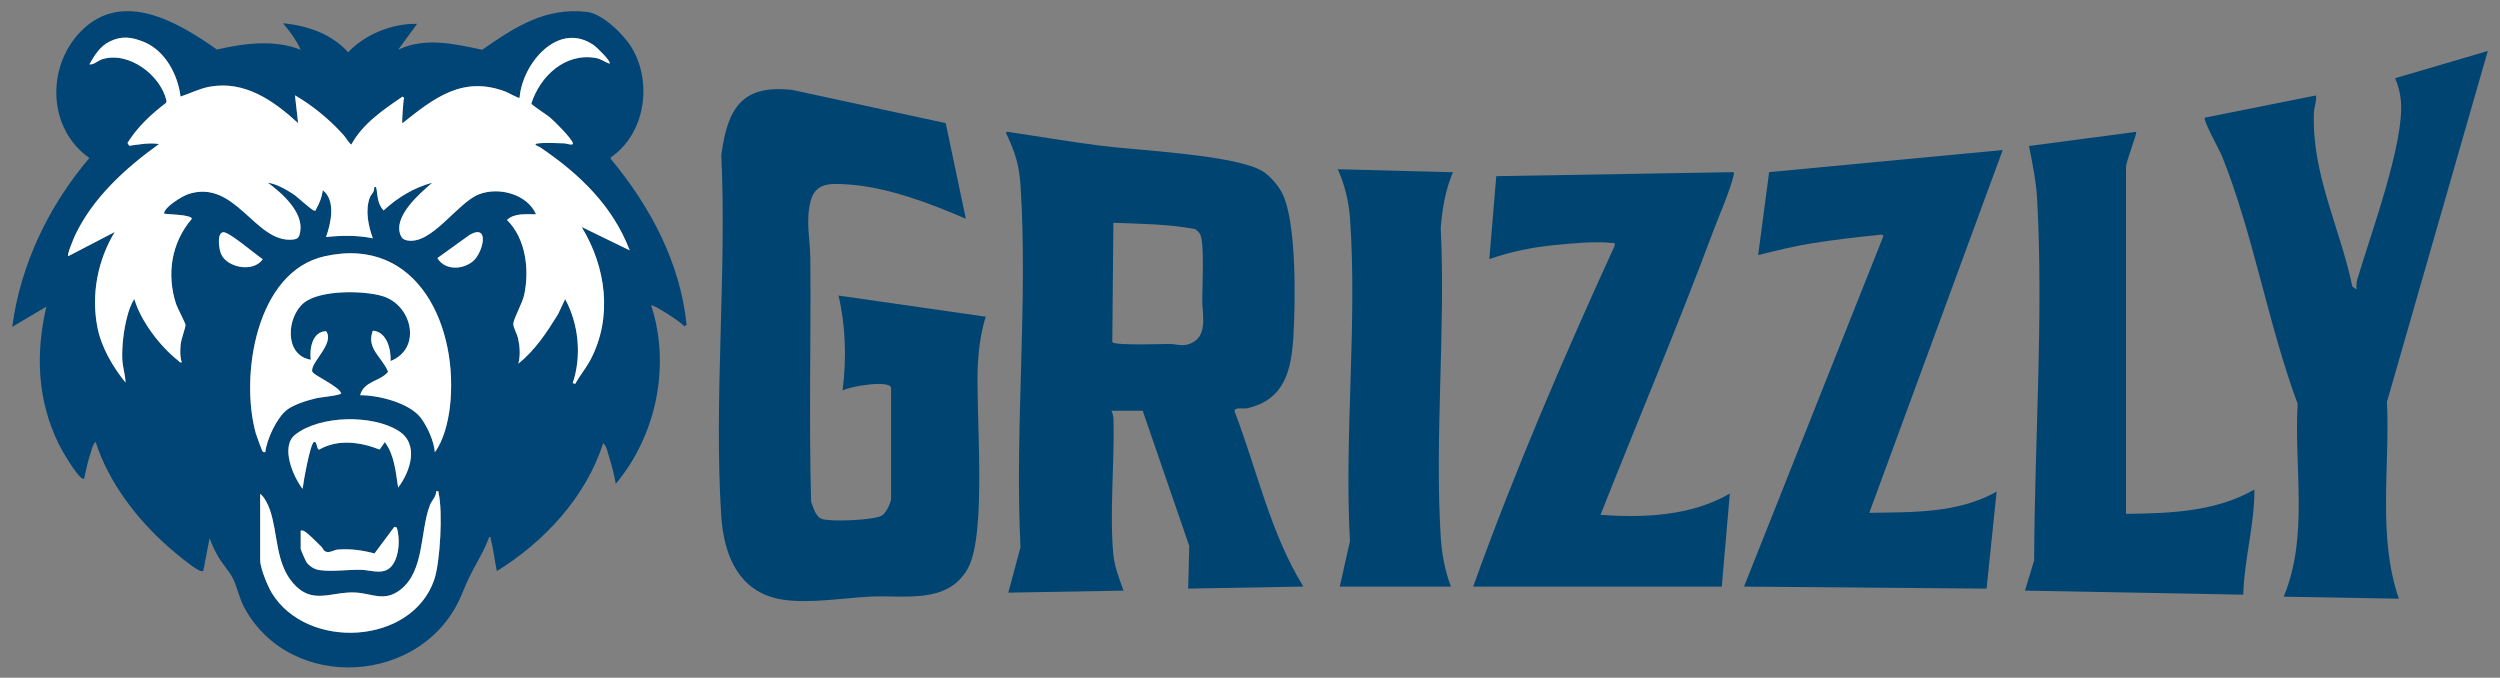 <svg viewBox="0 0 1920 520.51" version="1.1" xmlns="http://www.w3.org/2000/svg" id="Layer_1">
  
  <rect x="0" y="0" width="1920" height="520.51" fill="#808080" stroke="none"/>
  
  <defs>
    <style>
      .st0 {
        fill: #fff;
      }

      .st1 {
        fill: #004472;
      }

      .st2 {
        fill: #004576;
      }
    </style>
  </defs>
  <path d="M230.93,38.22c-3.4-7.54-8.28-14.14-13.6-20.39,18.6,1.82,37.35,8.15,50.05,22.32,13-13.88,34.04-22.26,52.96-21.85l-14.57,19.92c20.67-9.92,43.26-4.48,64.58-.01,24.88-17.31,48.53-32.87,80.59-29.03,12.04,1.44,28.4,17.61,34.42,27.78,15.95,26.96,9.99,66.05-16.31,83.9l.09,1.29c30.24,36.3,53.4,79.69,58.19,127.42l-1.94,1c-2.01-3.21-23.95-17.14-25.27-16.04,15.07,46.51,3.96,99.87-27.2,137.01-1.27-7.43-3.33-14.94-5.58-22.12-.89-2.83-1.69-7.37-4.13-8.97-13.33,41.46-45.18,75.6-81.63,98.15-1.71-7.8-2.49-16.47-4.58-24.12-.27-1,.18-2.4-1.25-2.11-2.3,6.25-5.37,12.32-8.59,18.14-5.79,10.48-7.78,14.4-12.34,25.56-28.75,70.52-132.27,76.37-167.44,10.05-3.78-7.12-5.33-15.79-8.73-22.37-2.59-5.01-7.87-10.72-11.05-16.16-2.53-4.34-4.86-9.54-6.65-14.25l-4.85,25.26c-1.68.27-2.82-.35-4.22-1.12-5.7-3.11-17.25-12.77-22.47-17.37-24.22-21.35-46.06-49.7-55.91-80.63-1.67.71-2.63,4.38-3.18,6.04-2.25,6.84-4.25,14.53-5.56,21.64-.29,1.14-1.28.44-1.95.03-4.5-2.79-15-20.68-17.65-26.08-16.53-33.6-17.98-69.43-9.55-105.61l-26.22,15.54c6.34-48,28.16-93.08,59.26-129.73-32.15-22.42-33.19-70.12-6.45-97.32,31.73-32.28,74.46-7.15,104.36,14.06,20.88-4.75,43.97-7.96,64.38.18ZM138.62,74.18c-2.08-16.9-11.77-35.4-28.39-42.07-9.36-3.75-16.78-4.75-26.05-.22-7.4,3.62-11.64,10.61-15.53,17.51,3.24.56,6.59-2.89,9.72-3.89,20.31-6.47,45.16,12.12,49.54,32.13l-.43,1.38c-11.35,8.6-22,18.58-29.6,30.74l1.34,2.18c7.48-.97,15.36-2.57,22.87-1.33-25.57,18.35-51.04,41.46-64.61,70.47-.52,1.12-6.95,16.18-4.87,15.53l35.48-18.45c-13.14,21.82-18.17,47.93-13.32,73.07,2.99,15.47,11.81,30.44,21.58,42.56-.09-5.93-2.22-11.99-2.47-17.93-.42-9.84,1.16-22.87,3.67-32.36,1.18-4.47,2.95-10.14,5.6-13.83,4.91,16.91,19.72,36.25,33.51,47.13.98.77,1.25,1.88,2.92,1.44-1.43-3.8-1.27-8.98-.96-13.09.34-4.55,3.81-13.16,3.81-15.57,0-1.47-6.2-12.96-7.21-16.05-7.47-22.88-3.65-47.24,12.12-65.56-.76-3.26-18.39-3.27-21.39-3.91-.01-5.1,14.34-13.65,18.91-15.1,36.09-11.51,51.01,37.7,79.76,35.03,4.16-.39,5.08-1.65,5.85-5.77,2.83-15.2-13.83-29.81-24.82-37.94,6.47.88,14.22,5.26,19.74,8.92,3.12,2.07,13.91,12.18,15.74,12.48,1.88.31,1.23-.48,1.7-1.27,2.57-4.35,4.38-9.31,5.09-14.31,10.09,7.83,6.28,25.31,2.44,35.94,12.06-1.33,24.04-1.45,35.96.97-3.48-9.4-5.98-21.36-2.42-31.08.95-2.6,3.82-4.5,3.4-7.78,1.43-1.61,1.72.15,1.91,1.47.86,5.88.95,11.24,5.37,16.01,10.49-9.87,23.61-17.68,37.41-21.35-9.58,8.22-30.32,25.97-24.37,40.39.97,2.34,2.38,3.42,4.9,3.92,18.85,3.76,38.48-28.73,55.19-35.33,15.25-6.02,37.14-.24,43.96,15.29-7.43.13-16.59-1.15-22.33,4.38,14.55,14.3,17.41,38.54,13.14,57.86-1.33,6-8.15,18.05-8.27,21.93-.08,2.72,2.91,7.85,3.59,10.85,1.44,6.36,1.94,13.34.28,19.65,12.95-10.33,21.88-24.08,30.5-38l5.43-11.55c10.49,19.35,12.79,43.69,5.83,64.6l1.94.49c3.53-6.52,8.41-12.17,11.84-18.78,17.01-32.71,11.77-70.98-6.97-101.71l36.92,17.97c-13.14-34.46-38.87-58.84-68.69-79.06-.86-.58-6.58-2.45-1.78-3.06,5.38-.68,14.75-.25,20.47-.04,1.22.04,7.29,2.26,6.26-.42-1.56-4.07-13.64-16.18-17.47-19.46-1.98-1.7-14.2-9.65-14.36-10.64,6.71-20.99,25.85-39.15,49.38-35.08,4.35.75,6.79,3,10.63,4.42,1.73-1.67-10.05-12.8-11.74-14-27.44-19.44-55.26,13.91-57.26,40.24-.6.61-8.75-3.98-10.43-4.63-32.92-12.68-54.94,4.51-79.45,24.07-.95.02.71-16.13.77-17.72.04-1,1.31-1.36-.78-2.67-14.84,10.16-30.57,20.73-39.37,36.9-2.43-2.01-4.17-5.45-6.29-7.78-10.72-11.79-23.16-22.06-36.95-30.1l2.43,21.37c-18.91-17.33-41.12-32.99-68.25-27.93-7.7,1.44-14.75,5.14-22.11,7.52ZM171.3,178.35c-5,.94-3.02,13.19-1.49,16.73,4.58,10.54,24.91,14.45,31.95,3.98-5.04-3.16-26.21-21.51-30.46-20.71ZM363.72,200.17c7.32-6.69,12.52-28.5-2.88-19.88l-24.91,17.9c5.73,9.78,20.04,9.08,27.79,1.98ZM333.95,347.25c6.73-8.86,10.24-23.59,11.53-34.62,7.05-60.14-23.74-132.04-96.33-115.77-52.66,11.81-64.87,92.03-52.74,135.83.5,1.82,4.78,13.59,5.35,14.08.7.61,1.08.57,1.95.47,1.12-9.8,8.75-26.32,16.61-32.47,5.35-4.18,16.33-7.52,23.02-9.04,2.45-.56,18.7-2.17,18.66-3.67-2.04-5.71-21.38-13.78-22.2-16.72-1.85-6.62,17.56-21.62,10.61-30.96-10.51.16-12.88,13.42-11.72,21.93-20.7-3.47-18.61-32.9-5.34-43.72,12.36-10.08,45.85-9.62,60.54-5.15,22.68,6.9,30.35,40.21,6.03,49.85.46-8.92-2.85-22.55-13.58-23.3-5.39,13.63,7.45,20.61,11.7,31.54-5.73,7.34-18.61,7.04-21.45,17.99,14.12-.03,38.19,5.91,46.86,17.76,4.94,6.75,9.86,17.66,10.48,25.97ZM305.78,374.46c9.44-12.53,16.37-33.39.3-43.56-20.07-12.69-60.41-12.02-79.35,2.91-11.46,9.03-1.79,31.95,5.67,41.61.43-4.49,5.87-35.15,8.75-35.96,2.57-.72,1.79,5.39,3.91,5.84,14.54-8.31,31.5-5.92,46.52-.08l3.98-5.74c7.49,10.21,8.27,22.93,10.22,34.96ZM199.84,379.32v51.02c0,5.83,5.73,19.84,8.94,25.08,27.03,44.19,107.31,40.06,124.66-10.04,4.71-13.59,6.69-52.9,3.41-66.54-.35-1.47.69-1.71-1.91-1.46.15,4.13-3.29,6.87-4.67,10.41-7.84,20.2-3.98,50.94-23.06,65.37-12.19,9.21-21.3,2.65-33.95,1.93-18.79-1.07-33.21,10-48.16-7.23-13.55-15.61-11.52-37.78-17.73-56.12-1.32-3.91-4.2-10.01-7.51-12.41ZM230.94,407.5v14.09c0,.55,3.82,9.24,4.42,10.16,1.45,2.2,4.73,4.59,7.22,5.41,7.76,2.55,25.15.18,34.56.43,8.51.23,18.7,4.96,24.75-4.32,4.9-7.52,5.26-19.67,2.9-28.07l-1.92-.6-15.26,20.46c-9.41-2.48-18.19-3.7-28.01-2.99-2.81.21-5.06,1.95-7.71,1.9-3.54-.07-3.46-2.53-5.35-4.34-3.08-2.95-8.94-9.12-12.15-11.2-1.2-.78-1.93-1.19-3.45-.92Z" class="st2"></path>
  <path d="M333.95,347.25c-.61-8.31-5.54-19.23-10.48-25.97-8.67-11.85-32.74-17.8-46.86-17.76,2.84-10.95,15.72-10.66,21.45-17.99-4.25-10.93-17.09-17.9-11.7-31.54,10.73.75,14.04,14.38,13.58,23.3,24.32-9.64,16.65-42.95-6.03-49.85-14.69-4.47-48.18-4.93-60.54,5.15-13.27,10.83-15.36,40.25,5.34,43.72-1.16-8.51,1.21-21.77,11.72-21.93,6.95,9.34-12.47,24.34-10.61,30.96.82,2.94,20.16,11.01,22.2,16.72.03,1.5-16.22,3.11-18.66,3.67-6.7,1.52-17.68,4.86-23.02,9.04-7.86,6.15-15.48,22.67-16.61,32.47-.87.11-1.25.15-1.95-.47-.57-.49-4.85-12.26-5.35-14.08-12.13-43.8.08-124.02,52.74-135.83,72.59-16.28,103.39,55.63,96.33,115.77-1.29,11.03-4.81,25.76-11.53,34.62Z" class="st0"></path>
  <path d="M199.84,379.32c3.31,2.41,6.19,8.5,7.51,12.41,6.21,18.34,4.18,40.51,17.73,56.12,14.95,17.23,29.37,6.16,48.16,7.23,12.65.72,21.76,7.28,33.95-1.93,19.08-14.42,15.22-45.17,23.06-65.37,1.38-3.54,4.81-6.28,4.67-10.41,2.6-.25,1.56,0,1.91,1.46,3.28,13.64,1.3,52.96-3.41,66.54-17.35,50.09-97.63,54.23-124.66,10.04-3.2-5.24-8.94-19.25-8.94-25.08v-51.02Z" class="st0"></path>
  <path d="M305.78,374.46c-1.95-12.03-2.72-24.75-10.22-34.96l-3.98,5.74c-15.02-5.84-31.98-8.23-46.52.08-2.11-.45-1.34-6.56-3.91-5.84-2.88.81-8.32,31.47-8.75,35.96-7.46-9.66-17.12-32.58-5.67-41.61,18.94-14.93,59.27-15.6,79.35-2.91,16.07,10.16,9.14,31.02-.3,43.56Z" class="st0"></path>
  <path d="M230.94,407.5c1.51-.26,2.25.14,3.45.92,3.21,2.09,9.07,8.26,12.15,11.2,1.89,1.81,1.81,4.27,5.35,4.34,2.65.05,4.9-1.69,7.71-1.9,9.82-.72,18.6.51,28.01,2.99l15.26-20.46,1.92.6c2.36,8.4,2,20.55-2.9,28.07-6.05,9.28-16.24,4.55-24.75,4.32-9.41-.25-26.8,2.13-34.56-.43-2.5-.82-5.78-3.21-7.22-5.41-.6-.91-4.42-9.6-4.42-10.16v-14.09Z" class="st0"></path>
  <path d="M363.72,200.17c-7.75,7.09-22.07,7.79-27.79-1.98l24.91-17.9c15.39-8.62,10.19,13.19,2.88,19.88Z" class="st0"></path>
  <path d="M171.3,178.35c4.25-.8,25.43,17.55,30.46,20.71-7.04,10.47-27.37,6.56-31.95-3.98-1.54-3.53-3.52-15.79,1.49-16.73Z" class="st0"></path>
  <path d="M853.54,315.46c1.14,2.33,1.58,4.25,1.64,6.9.83,33.12-3.19,72-.08,104.08.85,8.74,4.81,18.88,7.75,27.16l-88.48,1.55,9.37-34.86c-4.55-91.03,5.85-187.61.02-277.99-.95-14.74-3.95-24.88-10.15-37.98-.56-1.19-1.77-3.02,0-3.11,23.83,3.5,47.68,7.64,71.58,10.69,28.3,3.61,104.06,6.98,124.65,19.7,5.31,3.28,11.79,10.82,14.68,16.37,11.49,22.06,10.37,84.65,8.78,110.88-1.58,25.95-7.01,48.22-35.36,54.67-3.29.75-10.48-1.31-9.7,2.65,17.23,44.83,27.33,93.23,52.75,134.31l-88.47,1.56.85-32.67-35.78-103.92h-24.06ZM855.08,171.09l-.85,91.66c2.24,2.74,37,1.44,43.61,1.42,6.58-.02,11.36,2.81,18.64-1.41,11.05-6.41,6.84-22.39,6.84-31.83,0-9.99,1.88-44.81-1.66-51.11-.91-1.62-2.36-2.86-3.88-3.88-20.28-3.9-41.87-4.03-62.7-4.84Z" class="st1"></path>
  <path d="M684.34,297.61c-1.8-5.84-31.41-1.02-37.25,2.32,3.07-24.06,2.48-49.25-3.11-72.94l113.06,16.24c-3.48,11.09-5.37,24.07-6.02,35.69-2.05,36.4,7.52,131.19-7.97,158.13-15.69,27.29-48.93,19.82-75.08,21.16-22.04,1.13-54.31,6.77-74.91.53-28.47-8.62-37.5-36.21-39.19-63.26-5.63-89.95,4.35-185.79.1-276.35,4.73-35.72,15.56-54.5,54.65-50.04l117.68,25.49,15.47,73.42c-27.42-11.83-60.7-24.52-90.82-26.36-13.16-.81-24.93-1.61-28.54,13.33-3.71,15.34-.22,28.79-.09,43.25.56,62.39-1.12,124.83.62,187.2,1.83,4.61,3.3,11.49,8.53,13.2,6.83,2.23,39.26.95,45.72-2.59,3.12-1.71,7.16-9.98,7.16-13.02v-85.37Z" class="st1"></path>
  <path d="M1910.63,39.16l-77.44,269.47c2.39,49.8-7.34,103.63,9.14,151.17l-88.46-1.55c19.42-46.47,7.81-98.92,10.73-148.1-22.61-60.79-34.14-130.56-58.1-190.26-1.65-4.11-14.88-27.86-13.18-29.51l85.37-17.07c.58,4.51-1.44,8.7-1.61,13.12-1.76,47.58,19.97,87.9,29.52,133.61l3.14,2.28c-.08-2.64-.05-5.26.7-7.84,10.09-34.27,36.37-104.94,33.43-137.28-.51-5.57-2.13-12.02-4.43-17.14l71.19-20.91Z" class="st1"></path>
  <path d="M1538.08,115.22l-102.46,278.61c33.09-.52,67.97.56,97.8-16.28l-7.74,74.52-186.28-1.57,107.1-269.32c-.55-1.66-3.72-.69-5.21-.56-15.54,1.4-34.23,3.77-49.67,6.22-14.01,2.23-27.64,5.66-41.36,9.08l8.43-63.73,179.38-16.97Z" class="st1"></path>
  <path d="M1131.4,450.5c31.91-88.96,69.34-175.73,108.6-261.63.47-3.11-.11-1.99-2.25-2.26-11.87-1.53-31.13.36-43.49,1.56-17.31,1.69-34.12,5.06-50.45,10.84l5.33-63.73,180.16-3.03c2.37-.18,2.74-.3,2.17,2.17-2.83,12.38-11.05,30.65-15.75,43.26-27.29,73.15-57.85,145.12-86.53,217.72,33.63,2.39,69.51.89,99.32-16.31l-6.19,71.4h-190.93Z" class="st1"></path>
  <path d="M1632.78,394.62c33.59-.31,68.77-1.58,98.58-18.62.2,26.8-7.8,53.64-8.54,80.72l-167.65-3.12,7.06-23.2c.31-90.3,7.25-187.11,2.31-277.22-.75-13.75-3.57-27.62-6.28-41.06l82.27-10.86c1.04.95-7.75,22.63-7.75,27.16v266.21Z" class="st1"></path>
  <path d="M1028.95,450.5l7.82-34.87c-4.5-81.03,5.8-168.17,0-248.48-.89-12.28-4.19-26.1-9.39-37.18l88.49,2.32c-5.86,13.58-8.13,27.88-9.38,42.6,3.78,77.95-4.76,160.2,0,237.64.78,12.59,3.31,26.28,7.83,37.97h-85.37Z" class="st1"></path>
  <path d="M138.62,74.18c7.36-2.38,14.41-6.09,22.11-7.52,27.13-5.06,49.34,10.6,68.25,27.93l-2.43-21.37c13.79,8.05,26.22,18.31,36.95,30.1,2.12,2.33,3.86,5.78,6.29,7.78,8.8-16.17,24.53-26.75,39.37-36.9,2.09,1.31.82,1.67.78,2.67-.06,1.59-1.72,17.75-.77,17.72,24.5-19.56,46.53-36.75,79.45-24.07,1.68.65,9.83,5.24,10.43,4.63,1.99-26.33,29.82-59.69,57.26-40.24,1.69,1.2,13.47,12.33,11.74,14-3.84-1.43-6.28-3.67-10.63-4.42-23.53-4.07-42.67,14.08-49.38,35.08.16.99,12.38,8.94,14.36,10.64,3.83,3.28,15.91,15.39,17.47,19.46,1.03,2.68-5.05.47-6.26.42-5.72-.21-15.08-.64-20.47.04-4.8.61.92,2.48,1.78,3.06,29.82,20.22,55.55,44.6,68.69,79.06l-36.92-17.97c18.74,30.73,23.98,69,6.97,101.71-3.44,6.61-8.31,12.26-11.84,18.78l-1.94-.49c6.96-20.91,4.66-45.25-5.83-64.6l-5.43,11.55c-8.62,13.92-17.55,27.67-30.5,38,1.66-6.31,1.17-13.29-.28-19.65-.68-3-3.67-8.13-3.59-10.85.12-3.88,6.94-15.93,8.27-21.93,4.27-19.32,1.41-43.56-13.14-57.86,5.74-5.53,14.9-4.25,22.33-4.38-6.82-15.53-28.71-21.31-43.96-15.29-16.71,6.6-36.34,39.09-55.19,35.33-2.52-.5-3.94-1.58-4.9-3.92-5.95-14.42,14.79-32.17,24.37-40.39-13.8,3.67-26.92,11.48-37.41,21.35-4.42-4.76-4.51-10.13-5.37-16.01-.19-1.32-.48-3.07-1.91-1.47.41,3.28-2.46,5.19-3.4,7.78-3.55,9.72-1.06,21.68,2.42,31.08-11.92-2.43-23.9-2.3-35.96-.97,3.84-10.63,7.66-28.11-2.44-35.94-.71,4.99-2.53,9.96-5.09,14.31-.47.79.18,1.58-1.7,1.27-1.83-.3-12.62-10.41-15.74-12.48-5.52-3.66-13.26-8.04-19.74-8.92,10.99,8.14,27.65,22.74,24.82,37.94-.77,4.12-1.69,5.39-5.85,5.77-28.75,2.67-43.67-46.54-79.76-35.03-4.56,1.46-18.92,10.01-18.91,15.1,3,.64,20.63.65,21.39,3.91-15.77,18.32-19.6,42.68-12.12,65.56,1.01,3.09,7.21,14.58,7.21,16.05,0,2.41-3.47,11.02-3.81,15.57-.31,4.12-.48,9.29.96,13.09-1.67.44-1.95-.67-2.92-1.44-13.79-10.89-28.6-30.23-33.51-47.13-2.66,3.69-4.42,9.37-5.6,13.83-2.51,9.49-4.09,22.53-3.67,32.36.25,5.94,2.38,12.01,2.47,17.93-9.77-12.12-18.59-27.08-21.58-42.56-4.86-25.14.18-51.25,13.32-73.07l-35.48,18.45c-2.07.65,4.35-14.41,4.87-15.53,13.57-29.01,39.04-52.12,64.61-70.47-7.5-1.24-15.39.36-22.87,1.33l-1.34-2.18c7.59-12.15,18.25-22.14,29.6-30.74l.43-1.38c-4.38-20.01-29.22-38.6-49.54-32.13-3.12,1-6.48,4.45-9.72,3.89,3.89-6.9,8.13-13.89,15.53-17.51,9.27-4.53,16.69-3.54,26.05.22,16.62,6.66,26.31,25.16,28.39,42.07Z" class="st0"></path>
</svg>